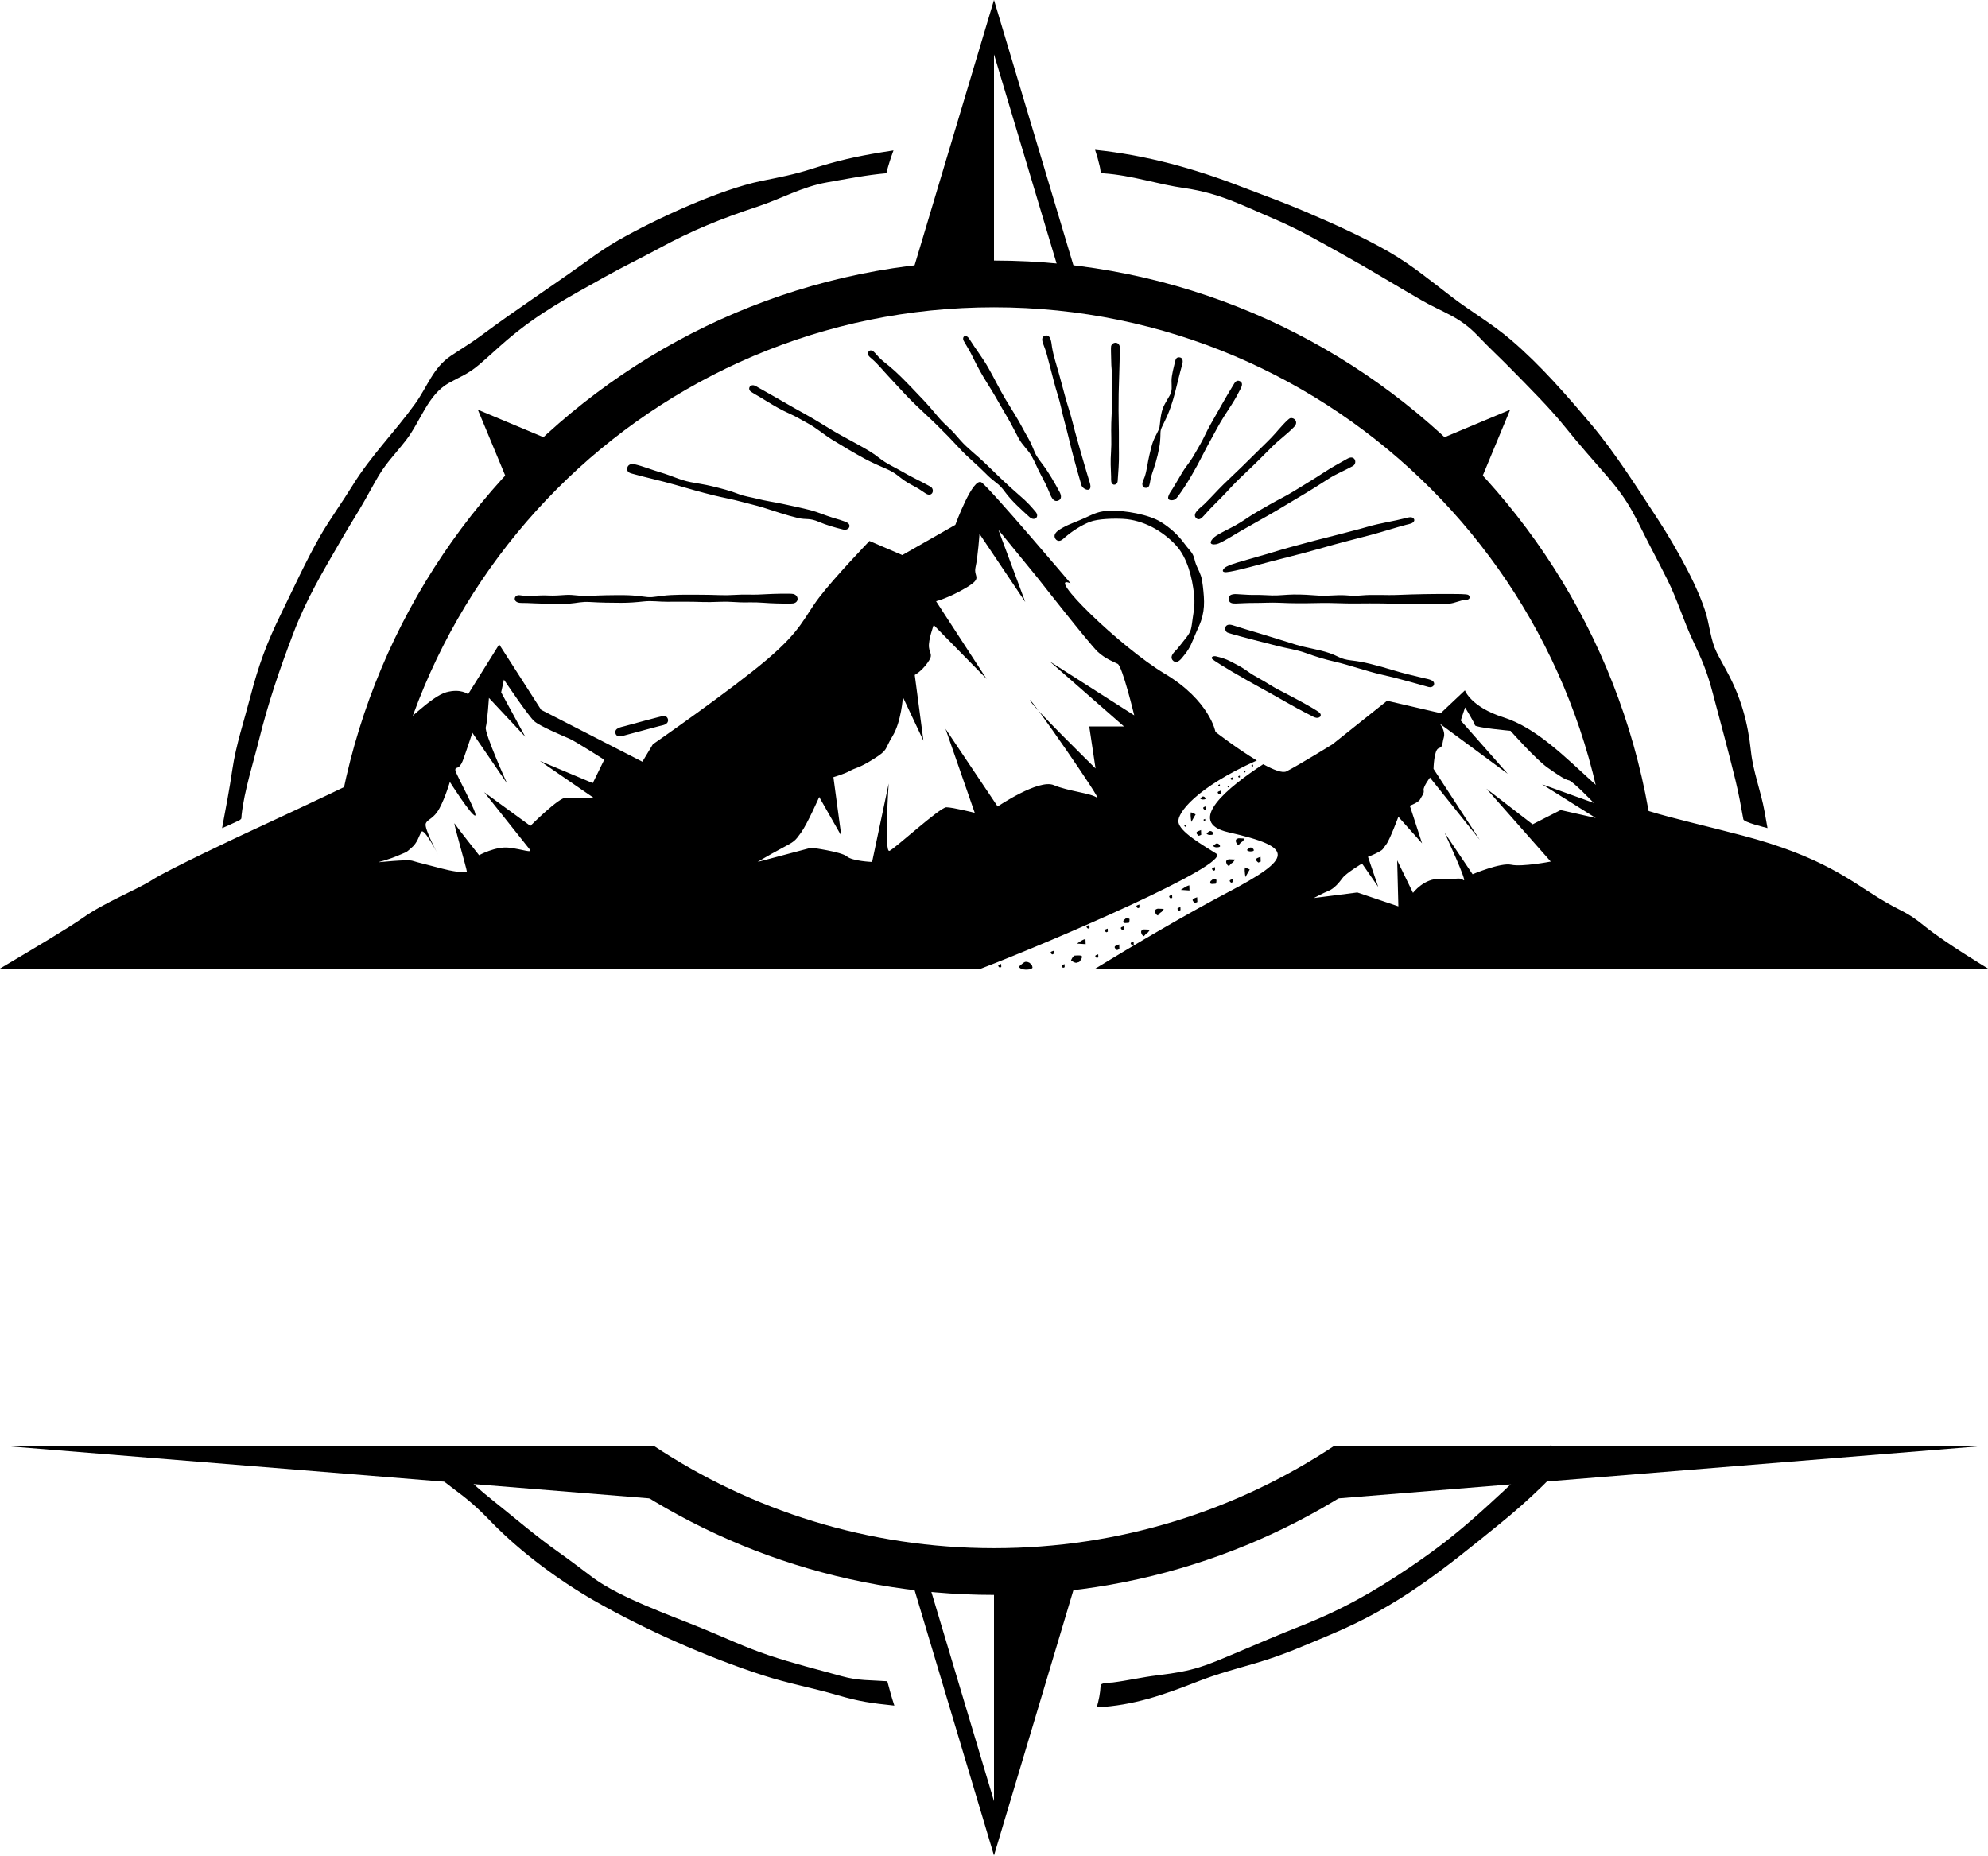 <?xml version="1.0" encoding="UTF-8" standalone="no"?><svg xmlns="http://www.w3.org/2000/svg" xmlns:xlink="http://www.w3.org/1999/xlink" fill="#000000" height="466.7" preserveAspectRatio="xMidYMid meet" version="1" viewBox="0.0 0.0 500.0 466.7" width="500" zoomAndPan="magnify"><g><g id="change1_1"><path clip-rule="evenodd" d="M266.36,68.326L250,13.666v54.66H266.36z M250,71.412h21.374 L250,0l-21.374,71.412H250z" fill="#000000" fill-rule="evenodd"/></g><g id="change1_2"><path clip-rule="evenodd" d="M233.638,398.344L250,453.003v-54.659H233.638z M250,395.259 h-21.374L250,466.67l21.374-71.411H250z" fill="#000000" fill-rule="evenodd"/></g><g id="change1_3"><path clip-rule="evenodd" d="M364.082 118.836L370.55 125.331 379.816 103.044 357.614 112.344z" fill="#000000" fill-rule="evenodd"/></g><g id="change1_4"><path clip-rule="evenodd" d="M135.916 118.836L142.387 112.344 120.182 103.044 129.449 125.331z" fill="#000000" fill-rule="evenodd"/></g><g id="change2_1"><path d="M60.188,206.33c-1.464,0.653-2.841,1.346-4.332,1.951c0.944-5.048,1.834-9.671,2.587-14.777 c0.911-6.18,2.945-12.204,4.528-18.277c2.073-7.961,4.063-13.388,7.671-20.774c3.152-6.452,6.36-13.47,9.903-19.678 c2.465-4.248,5.44-8.316,8.051-12.554c4.747-7.708,10.584-13.416,15.785-20.636c3.193-4.431,4.496-9.042,9.006-12.083 c2.662-1.792,5.007-3.166,7.645-5.125c8.894-6.609,18.043-12.561,27-19.034c2.467-1.783,4.815-3.373,7.456-4.898 c9.457-5.391,25.509-12.79,36.036-14.938c4.669-0.953,8.051-1.567,12.637-3.031c6.386-2.039,10.954-3.082,17.53-4.164 c1.01-0.168,2.016-0.324,3.029-0.478c-0.72,1.97-1.285,3.703-1.804,5.743c-4.816,0.407-10.088,1.445-14.882,2.288 c-6.358,1.118-11.43,4.095-17.515,6.107c-9.163,3.032-16.32,5.906-24.828,10.523c-4.571,2.483-9.114,4.639-13.697,7.22 c-9.135,5.126-16.364,8.899-24.478,15.801c-2.419,2.059-4.782,4.335-7.151,6.316c-2.805,2.345-4.591,2.885-7.477,4.495 c-5.302,2.954-7.083,9.631-10.769,14.382c-3.155,4.07-5.172,5.739-7.797,10.515c-1.796,3.262-3.298,5.963-5.267,9.139 c-1.153,1.863-2.264,3.746-3.364,5.643c-4.672,8.097-8.57,14.501-11.952,23.368c-3.438,9.022-6.277,17.351-8.607,26.732 c-1.496,6.013-3.687,12.737-4.364,18.848C60.663,205.916,60.893,205.841,60.188,206.33 M110.897,364.297 c4.685,5.486,7.146,8.37,12.81,12.877c5.703,4.535,10.916,9.072,16.887,13.288c3.066,2.164,5.796,4.29,8.78,6.509 c6.761,4.904,19.128,9.272,27.137,12.535c5.811,2.369,10.776,4.756,16.804,6.794c5.92,2.003,12.28,3.577,18.336,5.259 c4.313,1.197,7.223,0.969,11.517,1.281c0.547,2.116,1.087,4.048,1.771,6.128c-5.808-0.615-8.693-0.99-14.28-2.624 c-6.354-1.859-12.4-2.93-18.791-5.002c-13.992-4.533-29.807-11.527-42.566-18.854c-8.872-5.1-18.416-12.188-25.567-19.524 c-3.765-3.898-5.775-5.646-10.097-8.851c-4.287-3.179-7.594-6.492-11.113-10.488c1.089,0,7.375-0.027,7.931,0.273L110.897,364.297z M374.502,378.387c5.025-4.551,10.058-9.38,14.682-14.34c0.652-0.697,0.68-0.423,1.607-0.423c2.229,0,4.458,0,6.686,0 c-6.615,7.511-12.561,13.391-20.343,19.692c-14.201,11.511-25.261,20.589-42.394,27.761c-6.638,2.778-11.814,5.13-18.829,7.193 c-5.278,1.552-9.553,2.638-14.757,4.67c-8.595,3.362-15.985,5.984-25.309,6.469c0.515-1.782,0.878-3.58,0.971-5.438 c0.042-0.842,2.163-0.707,3.038-0.817c3.801-0.479,7.388-1.341,11.277-1.802c9.398-1.122,11.821-2.295,20.377-5.896 c5.146-2.167,10.017-4.289,15.24-6.341c10.558-4.147,18.478-8.593,27.852-14.935c6.584-4.452,11.468-8.248,17.416-13.555 C372.848,379.884,373.675,379.138,374.502,378.387z M415.181,137.667c-4.078-7.836-5.061-11.105-11.122-18.055 c-3.608-4.137-7.002-7.965-10.455-12.259c-3.881-4.825-9.19-10.085-13.568-14.559c-2.771-2.833-5.551-5.376-8.308-8.291 c-4.679-4.947-8.644-5.78-14.316-9.051c-6.546-3.775-12.824-7.65-19.456-11.33c-6.186-3.435-11.11-6.347-17.685-9.149 c-7.899-3.366-13.468-6.347-22.13-7.629c-7.224-1.02-13.234-3.222-20.57-3.748c-1.017-0.075-0.607-0.142-0.976-1.751 c-0.33-1.455-0.699-2.746-1.174-4.161c12.953,1.358,24.914,4.676,37.032,9.366c5.454,2.093,10.509,3.894,15.922,6.218 c7.095,3.045,14.345,6.263,21.043,10.129c5.643,3.252,10.625,7.389,15.764,11.314c5.007,3.826,9.909,6.565,14.814,10.753 c7.433,6.337,14.073,13.992,20.364,21.457c5.896,7.001,11.677,16.172,16.771,23.934c4.125,6.333,10.909,18.143,12.427,25.366 c1.52,7.226,1.383,6.38,4.83,12.758c3.492,6.463,5.229,12.763,5.993,20.031c0.525,4.985,2.494,9.98,3.416,15.107 c0.249,1.385,0.487,2.771,0.742,4.155c-0.815-0.233-5.933-1.454-6.071-2.207c-0.639-3.517-1.135-6.347-1.991-9.86 c-1.769-7.268-3.794-14.667-5.712-21.912c-1.481-5.604-2.701-8.303-5.067-13.357c-2.359-5.04-3.791-10.016-6.347-15.152 C417.998,143.058,416.593,140.363,415.181,137.667z" fill="#000000"/></g><g id="change2_2"><path d="M355.365,363.624C326.609,387.076,289.94,401.136,250,401.136s-76.607-14.06-105.366-37.512h19.771 c24.55,16.281,53.968,25.759,85.595,25.759c31.626,0,61.048-9.478,85.599-25.759H355.365z M250,65.534 c46.169,0,87.967,18.781,118.223,49.146c30.255,30.366,48.971,72.317,48.968,118.654c0,1.68-0.022,3.351-0.071,5.019h-11.716 c0.051-1.668,0.077-3.339,0.077-5.019c0-43.093-17.403-82.106-45.539-110.342C331.807,94.754,292.936,77.286,250,77.286 c-42.937,0-81.808,17.468-109.943,45.706c-28.135,28.236-45.538,67.249-45.538,110.342c0,1.68,0.026,3.351,0.08,5.019H82.883 c-0.051-1.668-0.075-3.339-0.075-5.019c0-46.337,18.712-88.289,48.968-118.654C162.032,84.315,203.83,65.534,250,65.534z" fill="#000000"/></g><g id="change2_3"><path clip-rule="evenodd" d="M411.336 233.334L411.336 238.354 414.41 238.354 414.41 233.334 468.872 233.334 452.224 238.354 465.839 238.354 482.488 233.334 411.336 211.882z" fill="#000000" fill-rule="evenodd"/></g><g id="change2_4"><path clip-rule="evenodd" d="M85.589,216.914l-54.462,16.421h54.462V216.914z M88.663,233.334 v-21.452l-71.152,21.452l16.649,5.019h54.503V233.334z" fill="#000000" fill-rule="evenodd"/></g><g id="change2_5"><path clip-rule="evenodd" d="M335.599 363.624L499.521 363.624 335.599 376.942z" fill="#000000" fill-rule="evenodd"/></g><g id="change2_6"><path clip-rule="evenodd" d="M164.404 363.624L0.477 363.624 164.404 376.942z" fill="#000000" fill-rule="evenodd"/></g><g id="change2_7"><path clip-rule="evenodd" d="M246.353,134.272c0,0-0.398,5.779-0.993,8.37 c-0.598,2.592,1.984,2.59-2.384,5.184c-4.371,2.59-7.546,3.387-7.546,3.387l12.708,19.534l-13.306-13.555 c0,0-1.389,3.787-1.192,5.583c0.2,1.793,1.192,1.793-0.397,3.984c-1.586,2.191-3.175,2.989-3.175,2.989l2.184,16.544l-5.166-10.962 c0,0-0.394,6.179-2.581,9.767c-2.184,3.587-0.992,3.386-4.766,5.779c-3.773,2.393-4.567,2.192-5.959,2.99 c-1.389,0.796-4.17,1.594-4.17,1.594l1.986,14.75l-5.559-9.767c0,0-2.979,6.777-4.568,8.971c-1.589,2.192-1.589,2.192-4.964,3.985 c-3.376,1.797-5.961,3.388-5.961,3.388l13.507-3.586c0,0,7.545,0.996,8.934,2.192c1.393,1.196,6.357,1.394,6.357,1.394 l4.171-19.731c0,0-1.192,17.54,0.197,16.943c1.392-0.6,12.71-10.966,14.3-10.966c1.589,0,7.148,1.398,7.148,1.398l-7.349-21.128 l13.109,19.532c0,0,10.326-6.976,14.1-5.381c3.772,1.594,9.335,1.993,10.922,3.19c1.59,1.195-17.079-25.713-16.879-24.516 c0.197,1.195,16.481,17.14,16.481,17.14l-1.587-10.563h8.739l-18.668-16.346l21.248,13.555c0,0-2.979-12.358-4.17-12.954 c-1.191-0.601-2.978-1.197-4.965-2.989c-1.986-1.796-15.096-18.538-15.096-18.538l-9.929-12.158l6.754,18.136L246.353,134.272z M362.128,182.007c0,0,1.491,1.793,0.995,3.488c-0.498,1.694-0.102,2.293-1.291,2.692c-1.191,0.396-1.293,5.182-1.293,5.182 l11.621,17.839l-12.515-15.647c0,0-1.786,2.392-1.586,3.19c0.196,0.796-0.498,1.495-0.896,2.289 c-0.397,0.798-2.581,1.596-2.581,1.596l3.079,9.468l-5.96-6.678c0,0-2.184,5.88-3.077,6.979c-0.893,1.094-0.597,1.196-1.888,1.89 c-1.291,0.7-2.679,1.197-2.679,1.197l2.58,7.574l-4.071-5.88c0,0-3.973,2.392-4.866,3.589c-0.893,1.195-2.084,2.689-3.573,3.289 c-1.491,0.598-3.674,1.793-3.674,1.793l10.922-1.394l10.326,3.486l-0.298-11.56l3.974,8.172c0,0,2.878-3.787,6.852-3.487 c3.971,0.296,4.667-0.601,5.858,0.296c1.192,0.899-4.768-11.957-4.768-11.957l7.051,10.463c0,0,7.05-2.989,9.732-2.392 c2.68,0.596,9.929-0.798,9.929-0.798l-16.185-18.335l11.617,8.97l7.051-3.588l8.836,1.994l-13.506-8.474l13.01,4.687 c0,0-5.263-5.481-6.254-5.681c-0.995-0.199-2.385-1.097-5.363-3.19s-9.335-9.268-9.335-9.268s-8.837-0.797-8.935-1.395 c-0.103-0.599-2.483-4.485-2.483-4.485l-1.093,3.29l11.818,13.402L362.128,182.007z M122.973,175.529c0,0-0.397,5.979-0.794,7.376 c-0.397,1.394,5.362,14.151,5.362,14.151l-8.737-12.757c0,0-1.192,3.588-1.787,5.282c-0.597,1.694-0.794,2.392-1.392,3.088 c-0.595,0.699-1.192,0.202-1.094,1.098c0.101,0.896,5.861,11.261,4.968,11.361c-0.896,0.1-6.357-8.471-6.357-8.471 s-1.093,3.787-2.581,6.578c-1.491,2.791-2.978,2.689-3.474,3.886c-0.499,1.195,3.175,7.971,3.175,7.971s-3.573-6.973-4.269-5.878 c-0.696,1.096-0.929,2.709-2.581,4.084c-1.653,1.376-0.598,0.7-3.081,1.793c-2.483,1.098-5.362,1.796-5.362,1.796 s7.546-0.798,8.738-0.399s5.759,1.494,7.549,1.994c1.786,0.499,6.158,1.296,6.158,0.696c0-0.596-3.577-12.855-3.081-12.058 c0.497,0.796,6.157,7.971,6.157,7.971s4.17-2.291,7.547-1.892c3.375,0.399,6.058,1.493,5.165,0.399 c-0.896-1.098-11.42-14.352-11.42-14.352l11.618,8.472c0,0,7.25-7.277,8.938-7.075c1.688,0.197,6.948,0,6.948,0l-13.501-9.272 l13.305,5.584l2.88-5.88c0,0-7.148-4.583-8.738-5.284c-1.589-0.697-7.35-3.088-8.84-4.386c-1.488-1.296-7.645-10.463-7.645-10.463 l-0.697,3.189l6.059,11.163L122.973,175.529z M316.097,191.266c-4.965-2.976-10.396-7.192-10.396-7.192s-1.393-7.831-12.738-14.62 c-11.343-6.786-30.461-25.582-23.698-22.743c0,0-20.201-23.841-22.378-25.364c-2.175-1.521-6.608,10.652-6.608,10.652 l-13.345,7.609l-8.257-3.549c0,0-8.785,9.129-12.65,14.202c-3.863,5.073-4.279,8.116-13.252,15.726 c-8.977,7.61-28.57,21.206-28.57,21.206l-2.641,4.383l-25.455-13.048l-10.558-16.454l-7.824,12.536c0,0-1.777-1.52-5.491-0.506 c-3.713,1.013-10.634,8.116-13.759,10.653c-3.122,2.536-5.85,10.056-9.7,12.085c-3.851,2.027-28.057,13.243-28.057,13.243 s-18.486,8.658-22.402,11.195c-3.919,2.536-11.881,5.579-17.593,9.636C17.592,233.143,8.014,238.872,0,243.598h246.758 c17.323-6.608,63.232-26.349,59.116-28.927c-3.872-2.426-9.097-5.474-9.488-7.88C296.021,204.534,300.754,198.138,316.097,191.266z M270.868,237.32c0.496-0.352,0.993-0.648,1.339-0.85c0.35-0.197,0.795-0.3,0.795-0.3l0.051,1.298L270.868,237.32z M291.247,228.538c0,0-0.931,0.069-0.73,0.836c0.197,0.768,0.699,0.869,0.699,0.869s0.532-0.703,0.797-0.803 c0.266-0.099,0.699-0.836,0.699-0.836L291.247,228.538z M281.491,237.518c-0.648,0.252-1.144,0.35-1.144,0.698 c0,0.348,0.598,0.747,0.598,0.747l0.595-0.25L281.491,237.518z M256.219,243.146c0,0,1.141-1.046,1.538-1.195 c0.397-0.146,1.142,0.051,1.389,0.399c0.252,0.351,0.401,0.3,0.449,0.599c0.051,0.3,0.248,0.449-0.197,0.699 C258.949,243.897,256.915,244.146,256.219,243.146z M270.17,240.359c-0.744,0.671-0.795,1.343-0.795,1.197 c0,0,1.042,0.794,1.542,0.544c0.495-0.248,0.394,0.053,0.744-0.446c0.346-0.497,0.543-0.798,0.444-1.146 C272.007,240.158,270.17,240.359,270.17,240.359z M282.929,231.189c0,0-0.373,0.226-0.397,0.448c-0.024,0.225,0,0.5,0.271,0.5 c0.276,0,0.126,0.049,0.499,0c0.371-0.051,0.669,0.024,0.72-0.176c0.049-0.199,0.075-0.822,0.075-0.822 S283.376,230.592,282.929,231.189z M287.757,233.751c0,0-0.934,0.065-0.733,0.836c0.2,0.768,0.7,0.869,0.7,0.869 s0.531-0.701,0.8-0.804c0.266-0.099,0.7-0.836,0.7-0.836L287.757,233.751z M296.99,223.818c0.495-0.349,0.991-0.648,1.339-0.846 c0.349-0.201,0.795-0.3,0.795-0.3l0.05,1.296L296.99,223.818z M301.101,225.66c-0.646,0.248-1.142,0.35-1.142,0.698 c0,0.348,0.595,0.747,0.595,0.747l0.594-0.25L301.101,225.66z M309.146,216.113c0,0-0.933,0.066-0.732,0.837 c0.2,0.767,0.699,0.867,0.699,0.867s0.535-0.702,0.801-0.801c0.267-0.102,0.699-0.837,0.699-0.837L309.146,216.113z M304.79,221.354c0,0-0.371,0.225-0.397,0.449c-0.024,0.222,0,0.499,0.275,0.499c0.271,0,0.122,0.048,0.495,0 c0.374-0.05,0.67,0.023,0.72-0.175c0.049-0.201,0.074-0.823,0.074-0.823S305.238,220.757,304.79,221.354z M317.038,215.495 c-0.645,0.25-1.142,0.349-1.142,0.7c0,0.348,0.595,0.745,0.595,0.745l0.594-0.248L317.038,215.495z M311.57,210.83 c0,0-0.932,0.066-0.731,0.836c0.201,0.769,0.699,0.87,0.699,0.87s0.531-0.704,0.801-0.804c0.266-0.099,0.698-0.836,0.698-0.836 L311.57,210.83z M313.232,220.585c-0.096-0.602-0.146-1.18-0.174-1.581c-0.026-0.4,0.081-0.848,0.081-0.848l1.183,0.523 L313.232,220.585z M305.121,212.755c0,0,0.574-0.526,0.771-0.6c0.2-0.075,0.573,0.028,0.698,0.201 c0.123,0.174,0.2,0.15,0.225,0.301c0.023,0.148,0.125,0.224-0.102,0.35C306.49,213.132,305.471,213.256,305.121,212.755z M313.612,213.777c0,0,0.573-0.524,0.771-0.601c0.2-0.075,0.573,0.027,0.698,0.202c0.122,0.173,0.2,0.149,0.225,0.299 c0.022,0.15,0.125,0.225-0.103,0.351C314.979,214.152,313.961,214.277,313.612,213.777z M299.625,206.719 c-0.096-0.599-0.146-1.177-0.171-1.579c-0.026-0.403,0.078-0.848,0.078-0.848l1.183,0.521L299.625,206.719z M302.068,208.766 c-0.646,0.252-1.141,0.352-1.141,0.7c0,0.347,0.594,0.745,0.594,0.745l0.595-0.248L302.068,208.766z M303.452,209.637 c0,0,0.573-0.526,0.773-0.6c0.196-0.075,0.57,0.024,0.696,0.201c0.126,0.174,0.199,0.149,0.224,0.301 c0.023,0.148,0.125,0.223-0.098,0.348C304.823,210.013,303.801,210.138,303.452,209.637z M301.865,200.804 c0,0,0.441-0.404,0.595-0.465c0.154-0.056,0.441,0.021,0.537,0.155c0.099,0.135,0.155,0.115,0.173,0.232 c0.021,0.116,0.1,0.173-0.074,0.27C302.923,201.09,302.134,201.188,301.865,200.804z M303.351,202.762 c-0.415,0.16-0.736,0.225-0.736,0.45c0,0.225,0.383,0.483,0.383,0.483l0.387-0.163L303.351,202.762z M307,198.855 c-0.415,0.159-0.738,0.224-0.738,0.449c0,0.225,0.386,0.481,0.386,0.481l0.386-0.161L307,198.855z M310.029,195.488 c-0.299,0.117-0.525,0.163-0.525,0.32c0,0.163,0.275,0.345,0.275,0.345l0.274-0.113L310.029,195.488z M313.215,193.77 c-0.234,0.091-0.41,0.124-0.41,0.25c0,0.123,0.211,0.267,0.211,0.267l0.217-0.09L313.215,193.77z M309.14,197.539 c-0.23,0.089-0.409,0.125-0.409,0.249c0,0.127,0.215,0.268,0.215,0.268l0.212-0.088L309.14,197.539z M306.807,197.265 c-0.233,0.087-0.409,0.124-0.409,0.25c0,0.123,0.215,0.266,0.215,0.266l0.212-0.089L306.807,197.265z M303.107,205.961 c-0.232,0.09-0.408,0.126-0.408,0.249c0,0.125,0.212,0.267,0.212,0.267l0.215-0.092L303.107,205.961z M298.283,207.423 c-0.229,0.091-0.406,0.127-0.406,0.252c0,0.124,0.212,0.265,0.212,0.265l0.213-0.086L298.283,207.423z M311.825,195.065 c-0.233,0.09-0.409,0.126-0.409,0.25c0,0.125,0.215,0.266,0.215,0.266l0.211-0.089L311.825,195.065z M315.149,192.3 c-0.229,0.088-0.406,0.125-0.406,0.25c0,0.123,0.213,0.268,0.213,0.268l0.212-0.091L315.149,192.3z M278.591,233.545 c-0.415,0.161-0.734,0.227-0.734,0.453c0,0.223,0.383,0.479,0.383,0.479l0.385-0.16L278.591,233.545z M276.21,240.023 c-0.418,0.161-0.737,0.225-0.737,0.451c0,0.224,0.385,0.481,0.385,0.481l0.383-0.162L276.21,240.023z M264.99,239.128 c-0.419,0.161-0.737,0.224-0.737,0.449c0,0.225,0.385,0.481,0.385,0.481l0.382-0.161L264.99,239.128z M294.798,225.044 c-0.416,0.163-0.738,0.226-0.738,0.45s0.385,0.483,0.385,0.483l0.386-0.163L294.798,225.044z M296.883,228.132 c-0.415,0.162-0.738,0.229-0.738,0.453s0.386,0.48,0.386,0.48l0.385-0.16L296.883,228.132z M286.555,227.485 c-0.415,0.161-0.737,0.227-0.737,0.452c0,0.222,0.386,0.48,0.386,0.48l0.385-0.159L286.555,227.485z M310.018,221.086 c-0.416,0.163-0.734,0.229-0.734,0.454c0,0.225,0.382,0.479,0.382,0.479l0.386-0.159L310.018,221.086z M305.572,218.068 c-0.417,0.161-0.737,0.229-0.737,0.449c0,0.225,0.385,0.483,0.385,0.483l0.383-0.159L305.572,218.068z M285.115,236.804 c-0.415,0.161-0.737,0.227-0.737,0.453c0,0.222,0.385,0.479,0.385,0.479l0.386-0.159L285.115,236.804z M282.633,232.969 c-0.416,0.159-0.734,0.225-0.734,0.449s0.383,0.48,0.383,0.48l0.385-0.159L282.633,232.969z M273.993,232.618 c-0.415,0.163-0.734,0.227-0.734,0.453c0,0.222,0.382,0.479,0.382,0.479l0.387-0.159L273.993,232.618z M251.801,242.435 c-0.415,0.161-0.734,0.227-0.734,0.452s0.381,0.479,0.381,0.479l0.387-0.158L251.801,242.435z M267.738,242.485 c-0.415,0.162-0.735,0.224-0.735,0.45c0,0.225,0.383,0.481,0.383,0.481l0.386-0.162L267.738,242.485z M500,243.598 c0,0-10.729-6.447-15.888-10.624c-5.156-4.177-5.061-3.1-11.851-7.277c-6.793-4.178-14.154-10.328-33.923-15.532 c-19.771-5.206-30.283-6.696-37.527-13.259c-7.244-6.566-14.429-13.875-22.662-16.486c-8.229-2.612-9.709-6.789-9.709-6.789 l-6.094,5.745l-13.476-3.132l-13.751,10.964c0,0-8.476,5.22-11.55,6.788c-1.006,0.514-3.264-0.372-5.852-1.792 c-8.74,5.718-19.812,14.604-8.768,17.114c16.685,3.786,16.484,6.377-0.197,15.146c-10.381,5.458-23.34,13.092-33.243,19.135H500z" fill="#000000" fill-rule="evenodd"/></g><g id="change1_5"><path d="M280.076,121.886c-0.765-0.286-0.592-1.242-0.619-1.953c-0.09-2.249-0.188-3.945-0.024-6.22 c0.18-2.456-0.022-4.864,0.066-7.353c0.087-2.363,0.221-4.602,0.248-6.979c0.021-2.106,0.097-3.619-0.104-5.748 c-0.117-1.236-0.174-2.342-0.179-3.585c-0.004-0.519-0.097-2.693-0.007-3.004c0.332-1.182,2.276-1.245,2.208,0.608 c-0.077,2.387-0.084,4.738-0.186,7.136c-0.113,2.755-0.161,5.729-0.149,8.488c0.013,2.417,0.11,4.762,0.085,7.19 c-0.031,2.449,0.093,4.617-0.076,7.117c-0.074,1.118-0.16,2.238-0.228,3.358C281.079,121.526,280.682,121.966,280.076,121.886 M271.941,121.868c-1.159-4-2.279-7.984-3.227-12.041c-0.57-2.417-1.267-4.656-1.785-7.123c-0.47-2.244-1.274-4.421-1.842-6.678 c-0.549-2.195-1.156-4.386-1.723-6.583c-0.3-1.161-0.592-1.907-1.01-3.011c-0.281-0.746-0.487-1.792,0.558-2.032 c1.44-0.331,1.523,1.907,1.676,2.862c0.362,2.244,1.148,4.546,1.76,6.755c0.493,1.79,0.972,3.529,1.443,5.329 c0.621,2.375,1.425,4.611,2.022,7.033c0.723,2.921,1.577,5.781,2.396,8.675c0.607,2.149,1.264,4.275,1.9,6.412 c0.791,2.663-1.693,1.697-2.101,0.625L271.941,121.868z M244.646,89.775c-0.708-1.482-1.44-2.598-2.232-3.995 c-0.606-1.064,0.472-2.012,1.417-0.486c1.553,2.489,3.244,4.591,4.729,7.193c1.509,2.645,2.776,5.32,4.353,7.964 c1.502,2.511,3.063,4.849,4.412,7.458c0.825,1.598,1.667,2.762,2.354,4.474c0.938,2.336,1.081,2.458,2.613,4.497 c1.56,2.074,2.946,4.531,4.186,6.824c0.406,0.755,0.689,1.817-0.353,2.218c-1.336,0.517-1.933-1.435-2.33-2.386 c-0.66-1.574-1.239-2.687-2.044-4.184c-0.813-1.515-1.475-3.204-2.284-4.64c-0.885-1.568-2.311-2.708-3.274-4.481 c-0.956-1.753-1.736-3.42-2.776-5.173c-0.459-0.78-0.92-1.556-1.368-2.344c-1.2-2.114-2.308-4.063-3.617-6.119 C247.019,94.379,245.788,92.143,244.646,89.775z M258.926,130.041c-1.953-1.766-4.479-4.036-6.017-6.129 c-1.602-2.183-1.859-2.023-3.797-3.685c-0.436-0.374-0.815-0.749-1.216-1.16c-2.166-2.2-4.466-4.008-6.581-6.308 c-1.855-2.018-3.877-4.095-5.834-6.011c-2.144-2.096-4.46-4.144-6.557-6.261c-1.837-1.865-3.605-3.879-5.416-5.792 c-1.46-1.544-2.605-3.034-4.215-4.434c-0.502-0.435-1.371-1.02-0.86-1.796c0.478-0.729,1.275-0.129,1.669,0.333 c1.384,1.627,1.981,2.012,3.597,3.33c1.853,1.512,3.901,3.628,5.578,5.363c2.117,2.201,4.053,4.198,6.01,6.567 c1.108,1.34,1.846,2.145,3.131,3.322c1.293,1.187,2.001,2.057,3.128,3.345c1.78,2.04,4.089,3.721,6.064,5.634 c2.99,2.888,5.792,5.656,8.95,8.371c0.824,0.711,1.568,1.388,2.318,2.183c0.555,0.597,1.084,1.205,1.606,1.835 C261.521,130.011,260.187,131.192,258.926,130.041z M188.628,97.175c0.749-0.684,1.553,0.002,2.258,0.393 c3.97,2.2,7.842,4.511,11.826,6.704c2.322,1.281,4.418,2.632,6.674,3.984c2.062,1.239,4.322,2.381,6.437,3.574 c2.112,1.184,3.553,1.939,5.482,3.479c1.667,1.327,3.818,2.249,5.694,3.349c2.237,1.316,4.442,2.302,6.676,3.541 c0.176,0.099,0.425,0.227,0.58,0.354c0.881,0.9,0.075,2.603-1.518,1.505c-1.243-0.859-1.923-1.302-3.274-2.009 c-1.727-0.911-2.318-1.39-3.827-2.571c-1.568-1.224-3.48-1.846-5.287-2.693c-0.977-0.459-1.928-0.896-2.877-1.413 c-2.688-1.479-5.416-3.076-8.024-4.692l-0.19-0.116c-2.157-1.34-3.944-2.954-6.181-4.15c-1.595-0.854-2.817-1.635-4.505-2.383 c-2.198-0.98-3.704-1.889-5.735-3.118c-0.583-0.351-1.159-0.705-1.736-1.062c-0.472-0.292-2.25-1.241-2.486-1.571 C188.347,97.902,188.368,97.538,188.628,97.175z M211.968,133.159c-1.792-0.421-4.248-1.136-5.918-1.866 c-2.56-1.121-3.128-0.485-5.416-1.027c-2.954-0.703-5.828-1.712-8.723-2.621c-1.736-0.545-3.68-0.962-5.466-1.457 c-2.175-0.599-4.538-1.013-6.764-1.557c-3.354-0.812-6.561-1.756-9.874-2.706c-3.599-1.034-7.285-1.799-10.895-2.819 c-0.663-0.188-1.239-0.429-1.161-1.301c0.083-0.944,0.974-1.232,1.804-1.052c2.163,0.489,4.418,1.433,6.605,2.068 c2.605,0.76,4.917,1.931,7.546,2.438c1.813,0.348,3.491,0.573,5.313,1.014c2.336,0.567,4.535,1.109,6.775,1.995 c1.431,0.563,3.102,0.773,4.625,1.171c2.104,0.546,4.245,0.828,6.391,1.287c2.324,0.497,4.836,1.022,7.133,1.615 c1.744,0.454,3.548,1.269,5.336,1.812c0.974,0.297,3.041,0.859,3.874,1.34l0.078,0.045l0.132,0.104 c0.777,0.816-0.117,1.783-1.175,1.563L211.968,133.159z M141.485,151.844c-2.359-0.06-4.6,0.026-6.979-0.096 c-1.186-0.063-2.27-0.1-3.458-0.107c-2.276-0.022-1.85-2.17-0.308-1.932c2.408,0.376,4.588-0.063,7.023,0.059 c1.768,0.084,2.848-0.029,4.577-0.14c1.905-0.121,3.69,0.381,5.696,0.27c1.512-0.083,2.815-0.173,4.341-0.186 c2.984-0.026,5.978-0.152,8.929,0.279c2.602,0.381,2.77,0.169,5.336-0.146c2.664-0.328,5.992-0.276,8.705-0.27 c2.062,0.003,3.988,0.039,6.046,0.111c2.27,0.08,4.43-0.202,6.736-0.143c1.822,0.052,3.131-0.009,4.941-0.116 c0.998-0.06,5.685-0.21,6.428-0.038c1.404,0.316,1.55,2.143-0.05,2.377c-0.738,0.104-3.199,0.018-4.093,0.004 c-2.36-0.036-4.466-0.34-6.855-0.274c-1.682,0.046-2.937-0.018-4.601-0.12c-2.338-0.145-4.618,0.124-7.005,0.039 c-3.056-0.107-6.02-0.104-9.075-0.072c-2.064,0.025-3.744-0.302-5.855-0.083c-2.062,0.216-3.689,0.359-5.798,0.352 c-2.608-0.005-5.174-0.043-7.78-0.205c-2.166-0.136-3.178,0.266-5.207,0.415C142.593,151.864,142.071,151.856,141.485,151.844z M168.039,181.04c-0.015,1.26-1.275,1.326-2.226,1.575c-2.778,0.719-5.535,1.505-8.319,2.23c-0.827,0.216-2.465,0.833-2.713-0.492 c-0.236-1.251,1.446-1.482,2.336-1.725c1.121-0.305,9.392-2.587,9.832-2.569C167.558,180.083,167.928,180.456,168.039,181.04z M287.798,122.632c-0.995-0.653-0.209-1.811,0.084-2.647c0.585-1.68,0.752-3.682,1.189-5.464c0.569-2.353,0.665-3.168,1.831-5.382 c0.939-1.787,0.678-1.538,0.956-3.669c0.4-3.07,0.94-3.526,2.355-6.042c0.681-1.213,0.44-2.2,0.44-3.557v-0.192 c0.003-1.308,0.566-3.376,0.887-4.732c0.141-0.585,0.326-1.166,1.124-1.07c0.964,0.115,0.859,1.146,0.669,1.824 c-0.66,2.316-1.156,4.505-1.745,6.815c-0.708,2.73-1.432,4.985-2.694,7.515c-1.414,2.834-0.846,1.887-1.124,5.058 c-0.166,1.928-0.938,4.861-1.565,6.71c-0.48,1.401-0.785,2.219-1.001,3.707C289.041,122.378,288.767,122.902,287.798,122.632z M312.061,97.696c-0.773,1.516-1.332,2.565-2.255,4.008c-1.339,2.084-2.575,3.901-3.749,6.104c-1.15,2.155-2.318,4.162-3.43,6.365 c-1.748,3.463-4.122,7.706-6.455,10.796c-0.448,0.597-0.927,0.933-1.739,0.831c-1.542-0.188,0.158-2.357,0.505-2.908 c0.848-1.358,1.599-2.705,2.414-4.068c0.609-1.016,1.347-1.946,2.034-2.912c0.807-1.143,1.618-2.714,2.363-3.952 c0.979-1.637,1.688-3.438,2.673-5.148c1.88-3.259,3.731-6.678,5.7-9.867c0.385-0.624,0.795-1.529,1.719-1.076 C312.646,96.266,312.371,97.09,312.061,97.696z M325.405,107.446c-1.703,1.771-3.707,3.154-5.493,4.946 c-2.227,2.238-4.338,4.367-6.644,6.528c-1.668,1.562-3.026,2.923-4.565,4.614c-1.944,2.114-3.994,3.948-5.892,6.143 c-0.537,0.617-1.331,1.418-2.066,0.524c-0.92-1.12,1.305-2.596,2.066-3.327c1.691-1.629,3.232-3.406,4.914-5.052 c0.165-0.159,0.329-0.315,0.493-0.471c2.756-2.624,5.446-5.202,8.129-7.901c1.554-1.558,2.999-2.854,4.464-4.526 c0.614-0.699,3.063-3.577,3.697-3.749c0.986-0.263,2.133,0.93,1.041,2.115L325.405,107.446z M340.112,117.283 c-2.029,1.127-4.016,1.877-5.97,3.14c-2.601,1.678-5.054,3.226-7.73,4.793c-2.401,1.403-4.707,2.858-7.14,4.242 c-2.444,1.39-4.911,2.774-7.346,4.171c-1.152,0.663-4.906,3.047-5.921,3.223c-2.542,0.444-1.32-1.334-0.129-2.104 c1.365-0.881,3.323-1.769,4.798-2.581c1.832-1.004,3.508-2.294,5.359-3.358c1.108-0.635,2.217-1.268,3.318-1.912 c1.992-1.159,3.964-2.063,5.948-3.292c2.581-1.598,5.096-3.079,7.647-4.759c2.004-1.318,3.904-2.334,5.984-3.504 c1.854-1.041,2.518,1.128,1.371,1.836L340.112,117.283z M355.718,130.831c-0.111,0.847-1.359,0.976-2.062,1.16 c-3.002,0.796-5.953,1.777-8.977,2.576c-4.052,1.073-8.032,2.05-12.065,3.226c-5.586,1.616-11.251,2.92-16.857,4.459 c-1.195,0.327-6.733,1.808-7.729,1.646c-1.03-0.165-0.143-1.077,0.409-1.368c1.476-0.773,3.629-1.265,5.255-1.763 c2.09-0.638,4.169-1.162,6.279-1.822c3.173-0.993,6.596-1.878,9.818-2.75c0.362-0.096,0.724-0.195,1.085-0.291 c1.954-0.524,3.917-0.966,5.885-1.499c2.408-0.655,4.738-1.2,7.149-1.907c3.234-0.948,6.476-1.374,9.737-2.21 c0.586-0.147,1.639-0.474,2.015,0.301L355.718,130.831z M350.776,151.838c-2.046-0.079-4.203-0.072-6.258-0.086 c-2.211-0.018-4.277,0.08-6.513-0.007c-2.578-0.098-4.807-0.126-7.385-0.061c-3.047,0.075-5.822,0.061-8.869-0.084 c-2.091-0.099-4.23,0.058-6.349,0.046c-1.574-0.01-3.079,0.094-4.646,0.144c-0.854,0.023-1.729-0.121-1.72-1.204 c0.012-1.468,1.915-1.16,2.867-1.105c1.393,0.08,2.468,0.173,3.881,0.146c1.481-0.023,2.742,0.09,4.183,0.129 c1.769,0.045,3.558-0.213,5.37-0.233c2.232-0.024,4.133,0.113,6.343,0.273c2.333,0.167,4.412-0.235,6.785-0.07 c1.604,0.111,2.281,0.177,3.916,0.03c3.091-0.281,6.129,0.006,9.27-0.132c4.463-0.189,9.147-0.263,13.615-0.236 c0.61,0.002,3.601-0.012,3.995,0.222c0.517,0.309,0.594,1.201-0.431,1.226c-1.439,0.032-2.813,0.882-4.436,0.998 c-1.855,0.135-3.972,0.097-5.855,0.117C356.034,151.981,353.286,151.924,350.776,151.838z M359.058,172.723 c-1.49-0.415-2.984-0.836-4.478-1.253c-2.408-0.669-4.613-1.236-7.054-1.788c-4.035-0.914-7.865-2.352-11.896-3.286 c-2.597-0.599-4.673-1.235-7.172-2.147c-2.391-0.869-4.789-1.16-7.259-1.808c-1.907-0.499-3.743-0.977-5.659-1.447 c-0.718-0.177-6.563-1.704-6.906-1.943c-0.842-0.59-0.682-2.386,1.284-1.836c1.124,0.319,2.32,0.741,3.472,1.077 c4.224,1.235,8.34,2.551,12.538,3.848c2.757,0.833,5.741,1.196,8.376,2.096c2.426,0.825,2.724,1.522,5.5,1.853 c1.83,0.215,3.02,0.438,4.8,0.869c1.944,0.468,3.859,1.016,5.772,1.603c2.339,0.715,4.955,1.333,7.342,1.912 c0.709,0.175,2.306,0.393,2.767,0.941c0.588,0.699-0.077,1.669-1.188,1.374L359.058,172.723z M332.039,180.248 c-0.814,0.719-1.809-0.042-2.628-0.449c-4.102-2.044-7.958-4.419-11.987-6.6c-2.543-1.376-5.175-2.905-7.681-4.36 c-0.696-0.402-4.748-2.838-4.924-3.171c-0.274-0.519,0.484-0.716,0.989-0.6c1.38,0.324,2.471,0.646,3.731,1.302 c1.592,0.832,2.613,1.313,4.107,2.374c1.219,0.871,1.934,1.289,3.234,1.995c1.7,0.915,3.126,1.951,4.882,2.84 c1.577,0.796,9.133,4.722,10.167,5.72C332.195,179.601,332.285,179.907,332.039,180.248z M265.441,135.506 c-0.816-1.352,0.938-2.276,1.947-2.844c1.571-0.884,3.714-1.579,5.425-2.376c2.474-1.148,3.608-1.751,6.438-1.837 c3.615-0.109,9.706,0.941,12.78,2.866c2.204,1.383,4.206,3.15,5.744,5.252c0.556,0.758,0.987,1.247,1.574,1.946 c1.219,1.455,0.917,2.272,1.661,3.901c0.983,2.152,1.237,2.542,1.515,4.931c0.439,3.817,0.625,6.558-0.995,10.18 c-0.513,1.151-0.946,2.117-1.415,3.289c-0.801,2.011-1.539,3.147-2.945,4.791c-0.651,0.752-1.552,1.376-2.325,0.338 c-0.635-1.064,0.554-1.958,1.22-2.715c0.633-0.723,1.303-1.648,1.944-2.429c1.846-2.24,1.56-2.748,1.999-5.502 c0.346-2.191,0.537-3.585,0.31-5.826c-0.451-4.137-1.661-9.194-4.549-12.321c-3.388-3.665-8.228-6.356-13.252-6.647 c-2.235-0.129-6.381-0.047-8.418,0.758c-2.175,0.86-4.316,2.25-6.099,3.753c-0.653,0.551-1.433,1.497-2.345,0.744L265.441,135.506z" fill="#000000"/></g></g></svg>